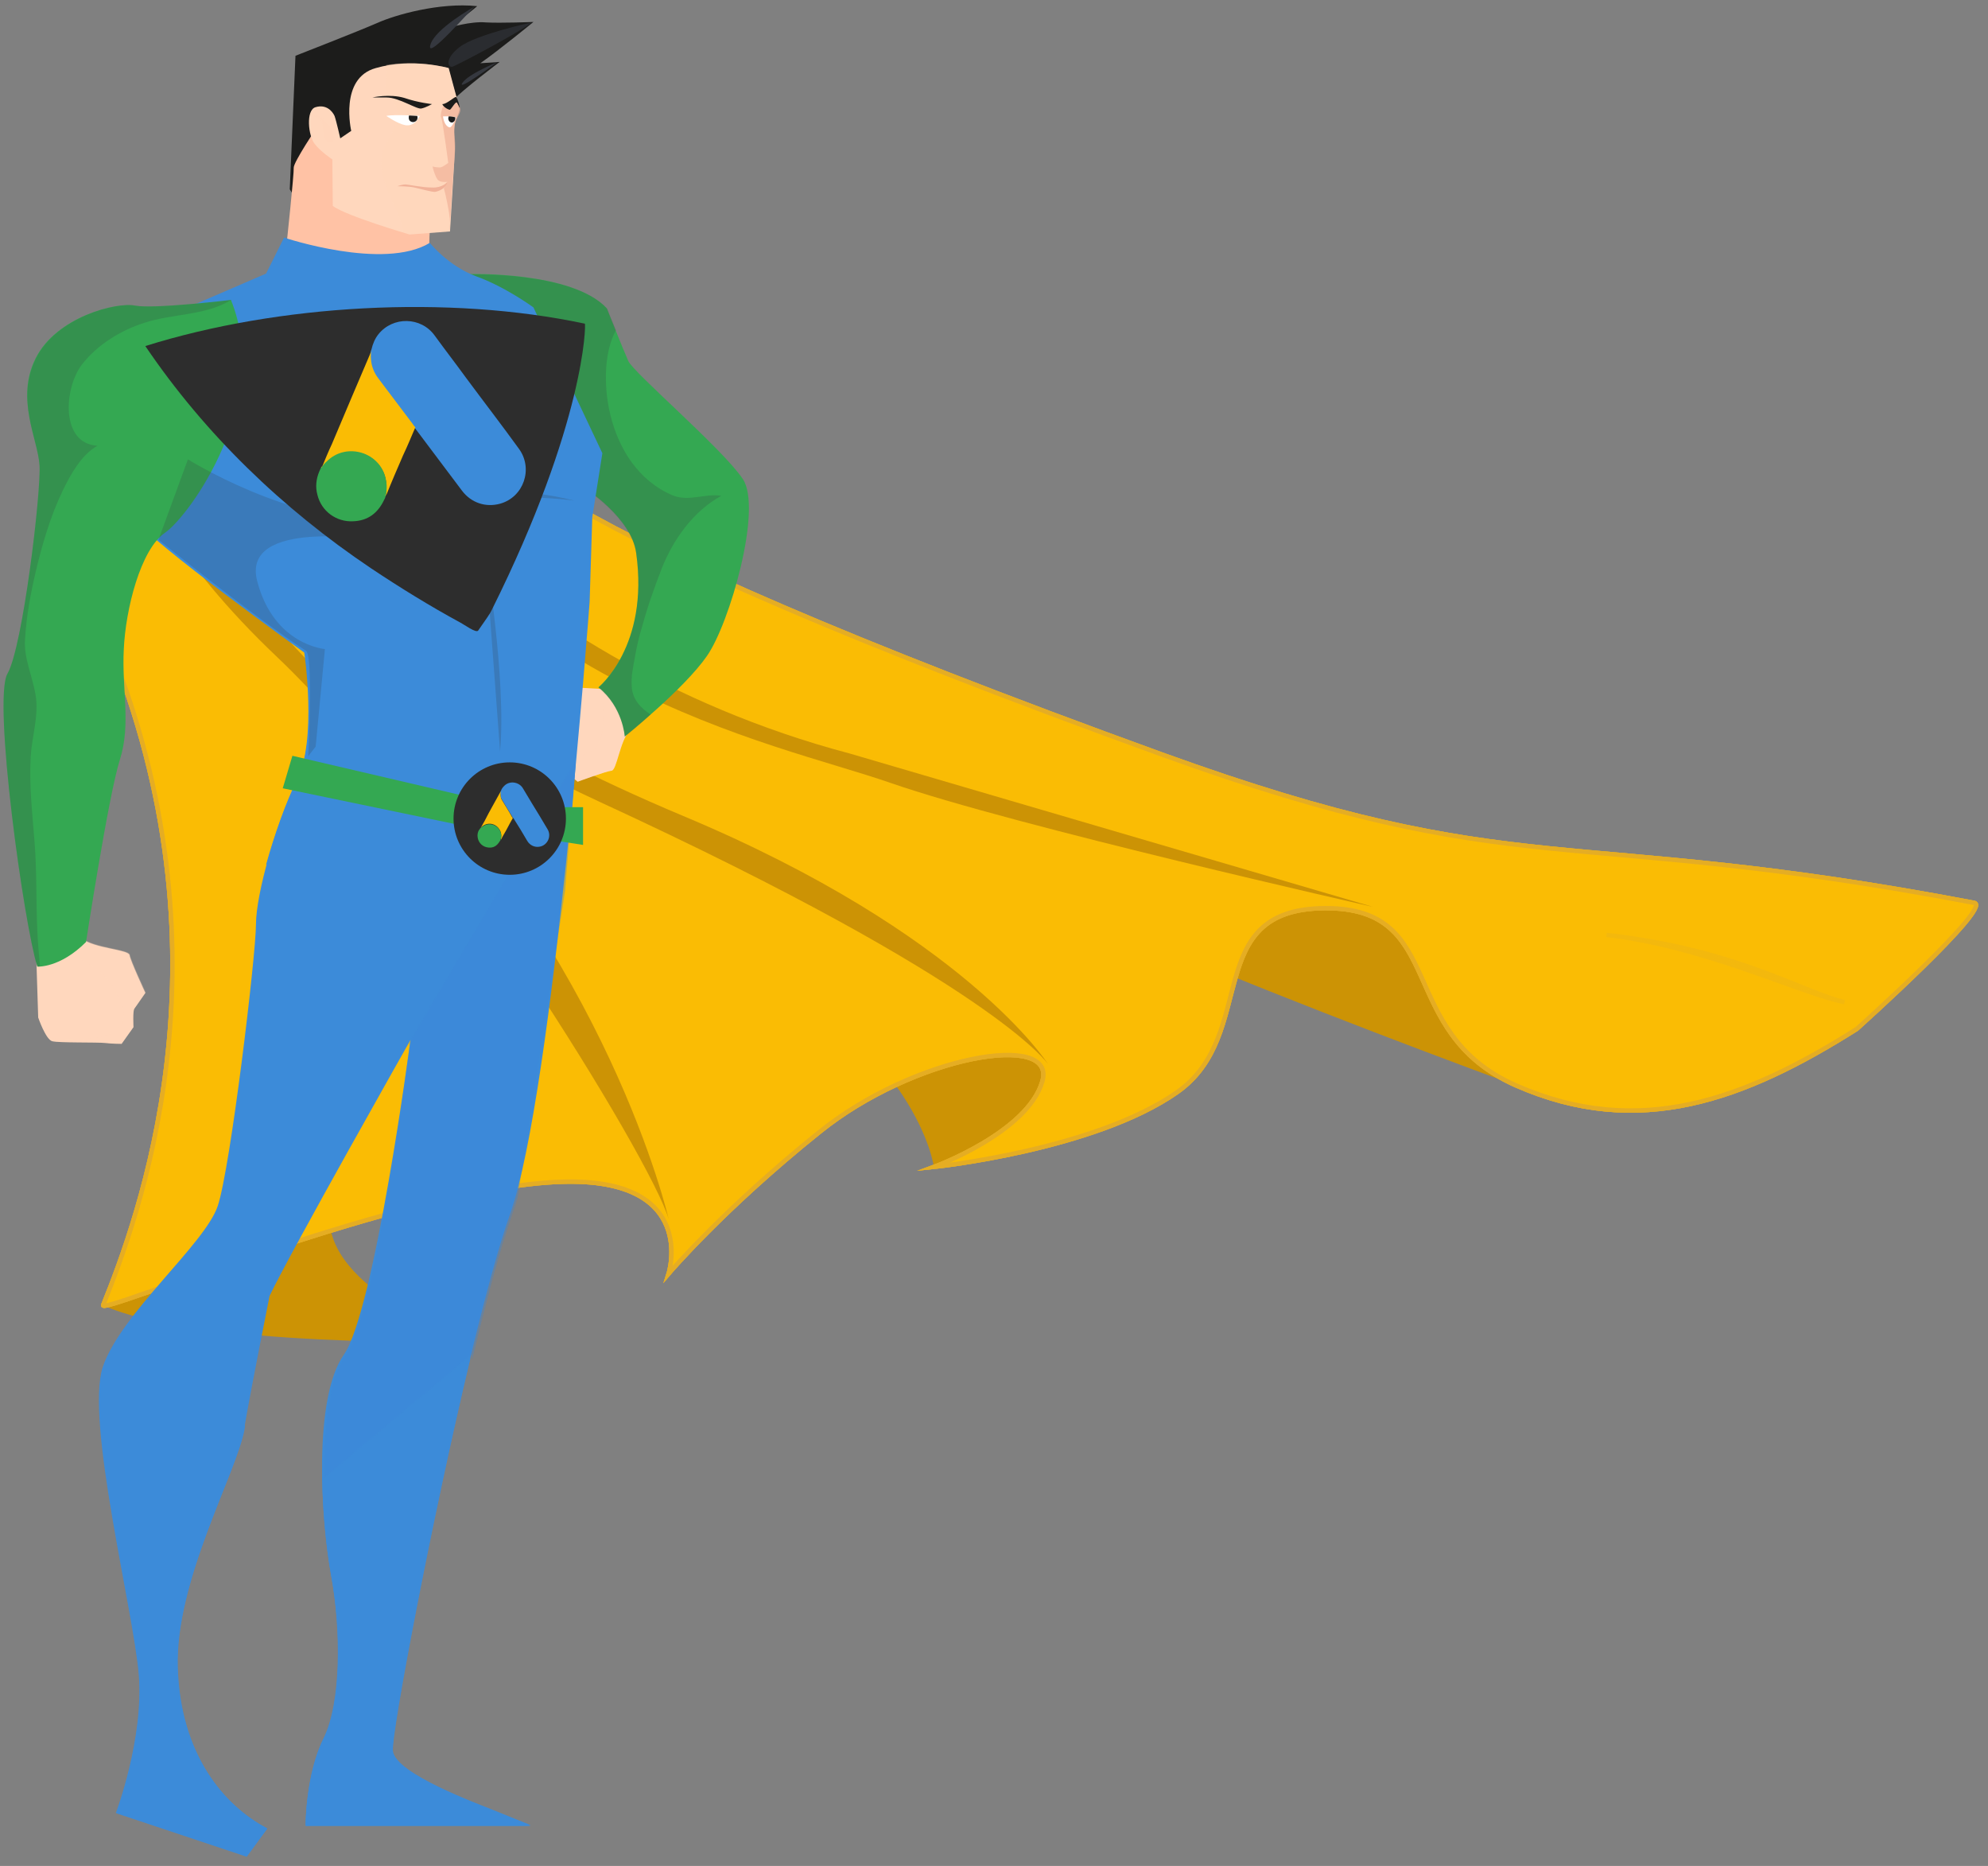 <?xml version="1.0" encoding="utf-8"?>
<!-- Generator: Adobe Illustrator 24.0.0, SVG Export Plug-In . SVG Version: 6.00 Build 0)  -->
<svg version="1.1" id="Lag_1" xmlns="http://www.w3.org/2000/svg" xmlns:xlink="http://www.w3.org/1999/xlink" x="0px" y="0px"
	 viewBox="0 0 452.8 424.9" style="enable-background:new 0 0 452.8 424.9;" xml:space="preserve">
<rect x="0" y="0" width="452.8" height="424.9" fill="#808080" stroke="none"/>
<style type="text/css">
	.st0{fill:#CC9305;}
	.st1{fill:#007E9A;stroke:#E5AD23;stroke-miterlimit:10;}
	.st2{fill:#FABC04;stroke:#E5AD23;stroke-miterlimit:10;}
	.st3{opacity:0.3;fill:#FABC04;stroke:#E5AD23;stroke-miterlimit:10;enable-background:new    ;}
	.st4{fill:#1C1C1B;}
	.st5{opacity:0.6;fill:#35383F;enable-background:new    ;}
	.st6{fill:#35383F;}
	.st7{fill:#FFC2A5;}
	.st8{fill:#FFD7BD;}
	.st9{opacity:0.5;fill:#FFD7BD;enable-background:new    ;}
	.st10{opacity:0.4;fill:#FFD7BD;enable-background:new    ;}
	.st11{opacity:0.7;fill:#F1B299;enable-background:new    ;}
	.st12{fill:#F1B299;}
	.st13{fill:#FFFFFF;}
	.st14{opacity:0.3;fill:#FFD7BD;enable-background:new    ;}
	.st15{fill:#34A852;}
	.st16{opacity:0.2;fill:#35383F;enable-background:new    ;}
	.st17{fill:#3C8BD9;}
	.st18{opacity:0.2;fill:#3C8BD9;enable-background:new    ;}
	.st19{fill:#2D2D2D;}
	.st20{fill:#FABC04;}
	.st21{fill:#E1C025;}
</style>
<g id="Layer_1">
	<g>
		<g>
			<g>
				<path class="st0" d="M295.9,201.8c-3.2,1.1-6.2,2.8-8.6,4.5c-5.5,3.9-8.5,8.9-10.8,14.3c33.2,13.6,68.9,26.6,68.9,26.6
					c-5.7-2.8-17.9-29.2-23.3-36.4C320.5,208.7,309.8,205.2,295.9,201.8z"/>
				<path class="st0" d="M106.5,305.6c0,0-61.9,1.2-83.1-8.4c0,0,64.4-41.4,56-30.8C64.4,285.4,91.9,299.3,106.5,305.6z"/>
				<path class="st0" d="M212.7,265.7c0,0-3.4-26.9-46.5-49.3s75.2,20.6,73.8,26.9C238.6,249.5,226.6,263.6,212.7,265.7z"/>
				<g>
					<g>
						<g>
							<path class="st1" d="M422.9,234.3c-25.6,16.2-49.7,25.1-77.5,12.9c-27.9-12.2-15.4-40.6-43.7-40.4
								c-28.3,0.2-14.8,28.7-33.6,41.9c-18.8,13.2-55.3,17-55.3,17s21.2-7.8,24.6-19.4c3.5-11.6-29.3-5.9-50.8,11.5
								C165,275.1,152.3,290,152.3,290s6.9-21.9-24.4-20.9c-35.4,1.1-105.3,30.5-104.4,28.1c8-19.9,29.8-77.8,2.3-148
								C7,101.4,21.6,75,21.6,75c38.3-6.5,87.8,19.7,81.8,16.1c5.5,10.3,15,27.7,161.2,80.7c82.3,29.8,90.9,15.9,185.1,33.8
								C453.8,206.6,422.9,234.3,422.9,234.3z"/>
							<path class="st1" d="M422.9,234.3c-25.6,16.2-49.7,25.1-77.5,12.9c-27.9-12.2-15.4-40.6-43.7-40.4
								c-28.3,0.2-14.8,28.7-33.6,41.9c-18.8,13.2-55.3,17-55.3,17s21.2-7.8,24.6-19.4c3.5-11.6-29.3-5.9-50.8,11.5
								C165,275.1,152.3,290,152.3,290s6.9-21.9-24.4-20.9c-35.4,1.1-105.3,30.5-104.4,28.1c8-19.9,29.8-77.8,2.3-148
								C7,101.4,21.6,75,21.6,75c38.3-6.5,87.8,19.7,81.8,16.1c5.5,10.3,15,27.7,161.2,80.7c82.3,29.8,90.9,15.9,185.1,33.8
								C453.8,206.6,422.9,234.3,422.9,234.3z"/>
							<path class="st2" d="M422.9,234.3c-25.6,16.2-49.7,25.1-77.5,12.9c-27.9-12.2-15.4-40.6-43.7-40.4
								c-28.3,0.2-14.8,28.7-33.6,41.9c-18.8,13.2-55.3,17-55.3,17s21.2-7.8,24.6-19.4c3.5-11.6-29.3-5.9-50.8,11.5
								C165,275.1,152.3,290,152.3,290s6.9-21.9-24.4-20.9c-35.4,1.1-105.3,30.5-104.4,28.1c8-19.9,29.8-77.8,2.3-148
								C7,101.4,21.6,75,21.6,75c38.3-6.5,87.8,19.7,81.8,16.1c5.5,10.3,15,27.7,161.2,80.7c82.3,29.8,90.9,15.9,185.1,33.8
								C453.8,206.6,422.9,234.3,422.9,234.3z"/>
						</g>
						<path class="st3" d="M420.1,228.2c-9.6-2.3-24.6-12-54.2-15.3c21.4,2.4,42.3,12.4,52.9,15C419.1,228,419.6,228.1,420.1,228.2z
							"/>
					</g>
				</g>
				<path class="st0" d="M25.9,75.4c0,0-9.3,30.1,37.2,74.2c35.8,33.9,85.3,114.4,89.2,128c0,0-13.7-59.9-66-110.7
					C20.5,102.8,29.2,85.1,25.9,75.4z"/>
				<path class="st0" d="M40,77.3c0,0-1,60.3,96.6,105.3c90,41.5,102.1,59.7,102.1,59.7s-18.8-29.6-83.1-56.5
					C73.4,151.3,48.9,114.1,40,77.3z"/>
				<path class="st0" d="M312.7,206.5c0,0-81.9-18.5-109.8-28.2s-91-20.4-132.5-90.6c0,0,40,61.9,123.2,83.9
					C194.2,171.8,312.7,206.5,312.7,206.5z"/>
			</g>
			<g>
				<path class="st4" d="M66.8,44.4L66,43.1l1.3-30.4c0,0,14.6-5.7,18.7-7.5c4-1.8,14.1-4.7,22.7-3.8c0,0-4.3,3.6-6.4,4.9
					c0,0,4.9-1.5,8.3-1.2C114,5.3,121.5,5,121.5,5s-7.8,6.4-12.1,9.4l4.4-0.3c0,0-8.5,6.4-10.8,8.9c-2.2,2.5-6-11.7-15.4-1.2
					C78.1,32.2,66.8,44.4,66.8,44.4z"/>
				<path class="st5" d="M121,5.2c0.3-0.2-12.7,2.7-16.3,5.5c-3.6,2.8-2.6,4.7-1.7,4.5S118.6,7.2,121,5.2z"/>
				<path class="st6" d="M113.2,14.2c0,0-6.5,2.6-7.9,4.7C104,21,113.2,14.2,113.2,14.2z"/>
				<path class="st6" d="M108.1,1.5c0,0-9.2,5.1-10.1,8.8C97.1,13.9,107.2,2.2,108.1,1.5z"/>
			</g>
			<g>
				<path class="st7" d="M65.3,55.4c0,0,1.7-16,1.6-17.2s5.4-9.4,5.4-9.4s5.8,4.4,7.4,3.9c1.6-0.4,20.1,0.8,20.1,0.8
					s-2.6,21.6-1.9,23.2C98.6,58.2,79.2,69.4,65.3,55.4z"/>
				<path class="st8" d="M102.2,15.5c0,0,2,7.5,2.4,8.8c0.3,1.2-0.9,2.5-1.1,4.4s0.1,4,0.1,5.2c0,1.1-1.1,18.8-1.1,18.8l-9.2,0.7
					c0,0-14.4-4.2-17.5-6.5l-0.1-10.6c0,0-2.6-1.7-4-3.5c-1.5-1.8-2.1-7.8,0.2-8.4c2.4-0.7,3.8,0.9,4.3,2c0.4,1.1,1.3,5.1,1.3,5.1
					l2.5-1.7c0,0-2.8-12,5.6-14.3C93.9,13.1,102.2,15.5,102.2,15.5z"/>
				<g>
					<path class="st9" d="M71.6,26.7c1.4-0.1,1.8,0.6,1.9,2.1c0.1,1,0.2,2.4,0.8,3.2c0.5,0.7,1.8,0.5,1.8-0.5c0-1.4-1-2.8-1.9-3.8
						C73.7,27.2,71.9,25.4,71.6,26.7z"/>
					<path class="st10" d="M103.4,28.7c0.2-1.9,1.5-3.1,1.1-4.4c-0.3-1.2-2.4-8.8-2.4-8.8s-6.6-1.9-14.1-0.7c0,1.2,0.1,2.3,0,3.5
						c0,0.5-0.6,3-0.2,3.3c1.3,0.9,2.5,2.2,2.7,3.9c0.3,3.9-3.3,6.8-3.6,10.6c-0.5,6,4,11.2,5,16.8c0.8,0.2,1.3,0.4,1.3,0.4l9.2-0.7
						c0,0,1.1-17.7,1.1-18.8S103.2,30.6,103.4,28.7z"/>
				</g>
				<path class="st11" d="M100.7,24.8c0,0-0.5,1.5-0.2,2s1.6,10.3,1.6,10.3s-1.2,0.9-1.7,1s-1.7-0.1-1.8-0.2c-0.2-0.1,0.4,2,1,2.9
					s2.3,0.6,2.3,0.6l-0.8,1.5c0,0,1.9,7,1.3,9.6c0,0,0.7-11.1,0.9-13.6c0.2-2.5,0.5-4.9,0.3-7.3c-0.3-2.6,0-3.7,0.5-4.7
					s1-1.6,0.6-2.6s-0.8-1.1-0.8-1.1S101,23.5,100.7,24.8z"/>
				<path class="st4" d="M98.4,23.7c0,0-1.4,0.8-2.4,1c-1,0.3-5.1-2.5-7.9-2.5s-3.3,0-3.3,0s3.9-0.9,7.3,0.1
					C95.3,23.4,98.4,23.7,98.4,23.7z"/>
				<path class="st4" d="M104.7,24.6c0.1-0.2-0.5-2.3-0.8-2.5s-2.1,1.6-3.1,1.6c-0.2,0,0.5,1,1.6,1.3c0.3,0.1,1.4-2.1,1.7-1.6
					C104.4,23.9,104.7,24.6,104.7,24.6z"/>
				<path class="st12" d="M101.7,41.6c0,0-1,1.2-3.3,1.1c-2.3,0-5.4-0.7-6.1-0.7s-1.8,0.4-1.8,0.4s2.5,0,3.9,0.3
					c1.3,0.3,3.9,1,4.6,1c0.8-0.1,2.5-0.7,2.9-2.2"/>
				<g>
					<path class="st13" d="M88,26.4c0,0,2.6,1.8,4.3,2.1c1.8,0.3,2.7-1.1,2.9-1.5c0.2-0.4,0.5-0.6,0.5-0.6S89.7,26,88,26.4z"/>
					<path class="st13" d="M100.9,26.5c0.2,1.6,0.9,2.4,1.5,2.5s1.5-2.3,1.5-2.3C102,26.4,100.9,26.5,100.9,26.5z"/>
					<path class="st4" d="M94.1,27.8c0.5,0,1-0.4,1-1c0-0.1,0-0.3-0.1-0.4c-0.5,0-1.1-0.1-1.8-0.1c-0.1,0.1-0.1,0.3-0.1,0.5
						C93.1,27.4,93.5,27.8,94.1,27.8z"/>
					<path class="st4" d="M102.9,27.9c0.4,0,0.8-0.4,0.8-1c0-0.1,0-0.1,0-0.2c-0.5-0.1-1-0.2-1.5-0.2c0,0.1-0.1,0.3-0.1,0.4
						C102.1,27.5,102.5,27.9,102.9,27.9z"/>
				</g>
			</g>
			<g>
				<path class="st8" d="M8.3,219.1l0.4,12.6c0,0,1.7,5,3.2,5.4s10.3,0.2,12,0.4c1.7,0.2,3.8,0.2,3.8,0.2l2.7-3.8
					c0,0-0.2-3.6,0.2-4.2c0.4-0.6,2.5-3.6,2.5-3.6s-3.4-7.3-3.6-8.6s-8-1.5-10.9-3.8C15.8,211.3,8.3,219.1,8.3,219.1z"/>
				<path class="st14" d="M33.2,226c0,0-3.4-7.3-3.6-8.6s-8-1.5-10.9-3.8c-1-0.8-2.7-0.3-4.4,0.6c0.6,0.8,1.1,1.6,1.8,2.3
					c1,1,2.2,1.8,3.4,2.6c1.9,1.2,4.1,2.4,5.3,4.3c1.7,2.5,4.7,7.3,2.6,10.3c-1,1.4-2.6,2-4.2,2.3c-2.2,0.5-4.5,0.7-6.7,0.7
					c-1.8,0-3.9,0.1-5.6-0.7c-0.1,0-0.1-0.1-0.2-0.1c0.4,0.6,0.8,1,1.2,1.1c1.5,0.4,10.3,0.2,12,0.4c1.7,0.2,3.8,0.2,3.8,0.2
					l2.7-3.8c0,0-0.2-3.6,0.2-4.2C31.1,229,33.2,226,33.2,226z"/>
			</g>
			<g>
				<path class="st8" d="M139.3,157l-10.9-0.6c0,0-4.4,1.1-4.9,2.4c-0.4,1.3-0.9,8.9-1.2,10.4c-0.3,1.5-0.4,3.3-0.4,3.3l3.1,2.6
					c0,0,3.2,0.1,3.6,0.5c0.5,0.4,3,2.4,3,2.4s6.5-2.4,7.7-2.5s1.9-6.8,4.1-9.1C145.5,164.1,139.3,157,139.3,157z"/>
				<path class="st14" d="M131.5,178c0,0,6.5-2.4,7.7-2.5s1.9-6.8,4.1-9.1c0.8-0.8,0.5-2.3-0.2-3.8c-0.7,0.4-4.8-7.1-5.4-6.5
					c-0.9,0.8,0.1,5.8-0.6,10.7c-0.3,1.9-0.9,3.4-2.7,4.3c-2.3,1.3-6.7,3.6-9.1,1.5c-1.1-1-1.5-2.4-1.7-3.8
					c-0.2-1.9-0.3-3.9-0.1-5.9c0.1-1.5,0.2-3.4,1-4.8c0-0.1,0.1-0.1,0.1-0.2c-0.5,0.3-0.9,0.6-1,1c-0.4,1.3-0.9,8.9-1.2,10.4
					c-0.3,1.5-0.4,3.3-0.4,3.3l3.1,2.6c0,0,3.2,0.1,3.6,0.5C129,176,131.5,178,131.5,178z"/>
			</g>
			<path class="st15" d="M106.8,62.4c0,0,23.5-0.7,31.4,7.8c0,0,3.7,9.3,4.9,12c1.1,2.6,21.7,20.2,26.1,26.9
				c4.5,6.7-3,32.9-8.2,40.3c-5.2,7.5-18.7,18.3-18.7,18.3s-0.4-6.7-6-11.2c0,0,11.6-9.3,8.6-30.6C143.8,117.8,133,111,133,111
				S124.7,70.6,106.8,62.4z"/>
			<path class="st16" d="M143.9,156.5c-0.2-2.3,0.3-4.6,0.7-6.8c0.4-2.3,0.9-4.6,1.6-6.8c1.2-4.5,2.8-9,4.5-13.4
				c2.6-6.6,7.2-13.1,13.6-16.6c-3.7-0.6-7.4,1.4-11.1-0.1c-15.7-6.7-17.7-29.2-12.9-37.6c-1.1-2.6-2-4.9-2-4.9
				c-7.8-8.6-31.4-7.8-31.4-7.8c17.9,8.2,26.1,48.6,26.1,48.6s10.8,6.8,11.9,14.9c3,21.3-8.6,30.6-8.6,30.6c5.6,4.5,6,11.2,6,11.2
				s2.6-2.1,5.9-5.1C146,161.3,144.1,159.3,143.9,156.5z"/>
			<g>
				<path class="st17" d="M121.5,70l15.7,33.2l-2.3,14.6l-0.6,19.2c0,0-8.2,111.4-18.1,139.4S88.8,393.6,89.4,398.9
					c0.6,5.2,19.8,12.2,22.7,13.4c2.9,1.2,8.7,3.5,8.7,3.5H69.6c0,0,0-11.7,4.1-19.8c4.1-8.2,4.1-24.5,1.7-37.3
					c-2.3-12.8-4.1-40.2,2.9-50.2c7-9.9,15.2-71.7,15.2-71.7s-27.4,48.4-32.1,58.3c0,0-4.1,20.4-5.8,30.3s-15.7,34.4-15.2,54.2
					c0.6,19.8,10.5,31.5,20.4,36.7l-4.7,6.4l-29.7-9.9c0,0,6.4-16.9,5.2-31.5s-12.2-57.7-8.2-70c4.1-12.2,23.3-28,26.2-36.7
					s8.7-57.1,8.7-64.1s4.7-23.3,9.3-32.7c4.7-9.3,1.7-29.2,1.7-29.2s-35-25.1-39.1-30.9s-14-37.9,4.7-44.3l25.7-11.1l4.1-8.2
					c0,0,22.7,7.6,33.2,1.2c0,0,4.1,5.2,10.5,7.6C115.1,65.3,121.5,70,121.5,70z"/>
				<g>
					<path class="st17" d="M23.2,328c1.8,17.9,7.7,43,8.5,53.4c1.2,14.6-5.2,31.5-5.2,31.5l29.7,9.9l4.7-6.4
						c-9.9-5.2-19.8-16.9-20.4-36.7c-0.6-19.8,13.4-44.3,15.2-54.2c0-0.3,0.1-0.5,0.1-0.8l-6.6-14.4L23.2,328z"/>
				</g>
				<path class="st17" d="M106.8,174.5c-6.4-0.4-12.7-0.9-19.1-1.6c-3.7-0.4-7.4-0.7-11.1-1.5c-2.2-0.5-4.5-1.1-6.7-1.7
					c-0.4,2.9-1.1,5.7-2.2,7.8c-2.6,5.2-5.2,12.6-7.1,19.4c7.9-4,17.3-4.3,26-1.6c8.9,2.7,16.6,8.4,22.2,16
					c9.2-7,15.3-12.8,21.2-23.4c0,0,1.1-12.8,1.1-13.8C123.2,174.6,114.7,174.9,106.8,174.5z"/>
				<g>
					<path class="st17" d="M73.4,336.4c0.1,8.4,1,16.6,2,22.1c2.3,12.8,2.3,29.2-1.7,37.3c-4.1,8.2-4.1,19.8-4.1,19.8h51.3
						c0,0-5.8-2.3-8.7-3.5c-2.9-1.2-22.2-8.2-22.7-13.4c-0.4-3.8,8.8-52.3,17.6-89.2l-0.1-1.2L73.4,336.4z"/>
				</g>
				<path class="st18" d="M93.5,236.6c0,0-7.6,61.8-14.6,71.7c-4,5.6-5.1,17-5,28l33.5-28l0.1,1.2c3.3-13.7,6.5-25.7,9.2-33.3
					c0.4-1.1,0.8-2.4,1.2-3.8l10.8-69.7c0.2-2.5,2.2-27.3,2.4-29.7c-4,7-31.8,54-38.3,65.4C92,240,92.2,240,93.5,236.6z"/>
				<path class="st18" d="M93.4,236.9c0,0-7.6,61.8-14.6,71.7c-4,5.6-5.1,17-4.9,28l33.5-28l0.1,1.2c3.3-13.7,6.5-25.7,9.2-33.3
					c0.4-1.1,0.8-2.4,1.2-3.8l10.8-69.7c0.2-2.5,2.2-27.3,2.4-29.7C127.1,180.3,93.1,237.1,93.4,236.9z"/>
			</g>
			<path class="st15" d="M52.6,68.3c0,0-17.5,2.1-21.8,1.3c-4.3-0.9-18,2.6-22.7,12C3.5,90.9,8.6,99.9,9,105.9s-3.8,41.5-7.3,47.5
				c-3.4,6,3.8,57.3,6.8,66.7c0,0,5.1,0.4,11.1-5.6c0,0,5.1-33.3,7.7-41.5c2.6-8.1,0.4-16.2,0.9-25.2c0.4-9,3.8-22.7,9.4-26.5
				C43.2,117.4,62,91.4,52.6,68.3z"/>
			<path class="st16" d="M8.5,211.9c-0.3-6.6-0.1-13.2-0.6-19.8S6.6,178.9,7,172.2c0.3-4.7,1.9-9.3,1.1-14
				c-0.7-4.2-2.7-8.3-2.4-12.6C6,140.3,7,135,8.2,129.9c1.5-6.2,3.3-12.4,6.1-18.2c1.8-3.7,4.2-8.1,7.9-10.2
				c-8.5-0.5-7.6-13.1-3.6-18.4c3.4-4.5,8.9-7.9,14.3-9.6c6.4-2.1,13.7-1.6,19.6-5.1c0.1,0,0.1,0,0.2,0v-0.1c0,0-17.5,2.1-21.8,1.3
				c-4.3-0.9-18,2.6-22.7,12C3.5,90.9,8.6,99.9,9,105.9s-3.8,41.5-7.3,47.5c-3.4,6,3.8,57.3,6.8,66.7c0,0,0.2,0,0.6,0
				C8.9,217.3,8.6,214.6,8.5,211.9z"/>
			<path class="st16" d="M36.1,122.9l6.7-18.3c0,0,23.1,14.5,44,13.7c0,0,19.2-10.7,44-4.3c0,0-32.9-4.7-45.3,9
				c0,0-30.8-5.1-26.9,9.4c3.8,14.5,15.4,15.4,15.4,15.4L71.9,170l-1.7,2.2c0,0,1.2-22.9-0.5-24C58.1,140.7,36.1,122.9,36.1,122.9"
				/>
			<path class="st16" d="M110.5,125.5c0,0,4.9,29.1,3.4,45.6L110.5,125.5z"/>
		</g>
	</g>
</g>
<g id="Lag_4">
	<polyline class="st15" points="104.4,187.8 64.4,179.5 66.6,172.1 107.3,181.6 	"/>
	<path class="st15" d="M126.4,183.8c3.1,0,6.4,0,6.4,0v8.6l-6.4-1V183.8z"/>
</g>
<g id="Lag_2_1_">
	<path class="st19" d="M133.2,73.7c-31.1-6.6-69.8-4.4-100.1,5.1c13.6,20.1,31.3,37.1,51.4,50.6c6.6,4.4,13.4,8.6,20.4,12.4
		c0.8,0.4,3.5,2.4,4,1.8c0.3-0.4,0.6-0.9,0.9-1.3c0.8-1.2,1.7-2.3,2.3-3.6C133.2,96.3,133.5,73.7,133.2,73.7z"/>
	<circle class="st19" cx="116.1" cy="186.4" r="12.8"/>
</g>
<g id="Lag_3">
	<g>
		<path class="st17" d="M84.6,79.6c0.3-1.3,0.8-2.5,1.6-3.5c3.3-4.1,9.7-4,12.8,0.3c2.4,3.3,4.8,6.4,7.2,9.7c4,5.4,8.1,10.7,12,16.1
			c3.3,4.5,1.1,11-4.3,12.5c-3.3,0.9-6.6-0.2-8.7-3c-3.5-4.7-7.1-9.4-10.6-14.1c-0.1-0.1-0.2-0.2-0.2-0.3c-0.3-0.2-0.5-0.6-0.8-0.9
			c-1.6-2.1-3.2-4.2-4.7-6.3c-1-1.4-2-2.7-3.1-4.1c-0.9-1.2-1.4-2.6-1.6-4.1C84.3,81.1,84.3,80.3,84.6,79.6"/>
		<path class="st20" d="M84.6,79.6c-0.1,0.7-0.2,1.4-0.1,2.2c0.1,1.6,0.7,3.1,1.7,4.4c2.6,3.4,5.1,6.8,7.7,10.2
			c0.2,0.3,0.4,0.6,0.7,0.9c-0.9,2.1-1.8,4.3-2.8,6.4c-1.3,3-2.6,6-3.8,9c-0.1,0-0.1,0-0.1-0.1c0-0.2,0-0.3,0-0.5
			c0.4-3-0.5-5.5-2.8-7.4c-1.4-1.2-3-1.7-4.8-1.8c-2.4,0-4.3,0.8-6,2.5c-0.3,0.3-0.5,0.7-0.8,0.9c-0.1,0-0.1,0-0.1-0.1
			c0.7-1.7,1.4-3.4,2.2-5.1c3-7.1,6-14.2,9-21.2C84.5,79.7,84.6,79.7,84.6,79.6"/>
		<path class="st15" d="M73.4,106.2c0.3-0.4,0.6-0.8,1-1.1c4.2-4.3,11.6-2.4,13.3,3.3c0.4,1.4,0.5,2.7,0.2,4.1c0,0.1,0,0.2,0,0.3
			c-0.1,0.3-0.2,0.7-0.4,1c-1.4,3-3.7,4.8-7.1,4.9c-3.8,0.2-7.2-2.3-8.1-6c-0.5-1.8-0.3-3.6,0.4-5.3c0.2-0.4,0.3-0.7,0.5-1.1
			C73.3,106.4,73.2,106.3,73.4,106.2"/>
		<path class="st20" d="M73.4,106.2c-0.1,0.1-0.1,0.2-0.2,0.3C73.1,106.4,73.2,106.3,73.4,106.2L73.4,106.2"/>
		<path class="st21" d="M87.8,112.9c-0.1-0.1,0-0.2,0-0.3l0.1,0.1L87.8,112.9"/>
	</g>
	<g>
		<path class="st17" d="M114.1,180.1c0.1-0.4,0.4-0.8,0.7-1.1c1.2-1.3,3.4-1,4.3,0.5c0.7,1.2,1.4,2.3,2.1,3.5
			c1.2,1.9,2.3,3.8,3.5,5.8c1,1.6,0,3.7-1.8,4c-1.1,0.2-2.2-0.3-2.8-1.3c-1-1.7-2-3.4-3.1-5.1c0,0,0-0.1-0.1-0.1
			c-0.1-0.1-0.2-0.2-0.2-0.3c-0.5-0.8-0.9-1.5-1.4-2.3c-0.3-0.5-0.6-1-0.9-1.5c-0.3-0.4-0.4-0.9-0.4-1.4
			C113.9,180.6,113.9,180.4,114.1,180.1"/>
		<path class="st20" d="M114.1,180.1c-0.1,0.2-0.1,0.5-0.1,0.7c0,0.5,0.1,1.1,0.4,1.5c0.7,1.2,1.5,2.4,2.2,3.7
			c0.1,0.1,0.1,0.2,0.2,0.3c-0.4,0.7-0.8,1.4-1.1,2c-0.5,1-1.1,1.9-1.6,2.9l0,0c0-0.1,0-0.1,0-0.2c0.2-1,0-1.8-0.7-2.6
			c-0.4-0.4-0.9-0.7-1.5-0.8c-0.8-0.1-1.5,0.1-2.1,0.6c-0.1,0.1-0.2,0.2-0.3,0.3l0,0c0.3-0.5,0.6-1.1,0.9-1.6
			C111.5,184.7,112.8,182.5,114.1,180.1C114,180.2,114,180.2,114.1,180.1"/>
		<path class="st15" d="M109.4,188.6c0.1-0.1,0.2-0.2,0.4-0.3c1.6-1.3,3.9-0.4,4.3,1.5c0.1,0.5,0.1,0.9-0.1,1.4v0.1
			c-0.1,0.1-0.1,0.2-0.2,0.3c-0.6,1-1.4,1.5-2.5,1.4c-1.3-0.1-2.3-1-2.5-2.3c-0.1-0.6,0-1.2,0.3-1.7
			C109.2,188.9,109.3,188.8,109.4,188.6C109.4,188.7,109.4,188.6,109.4,188.6"/>
		<path class="st20" d="M109.4,188.6C109.4,188.7,109.4,188.7,109.4,188.6C109.3,188.7,109.4,188.7,109.4,188.6L109.4,188.6"/>
		<path class="st21" d="M114,191.3v-0.1V191.3L114,191.3"/>
	</g>
</g>
</svg>
